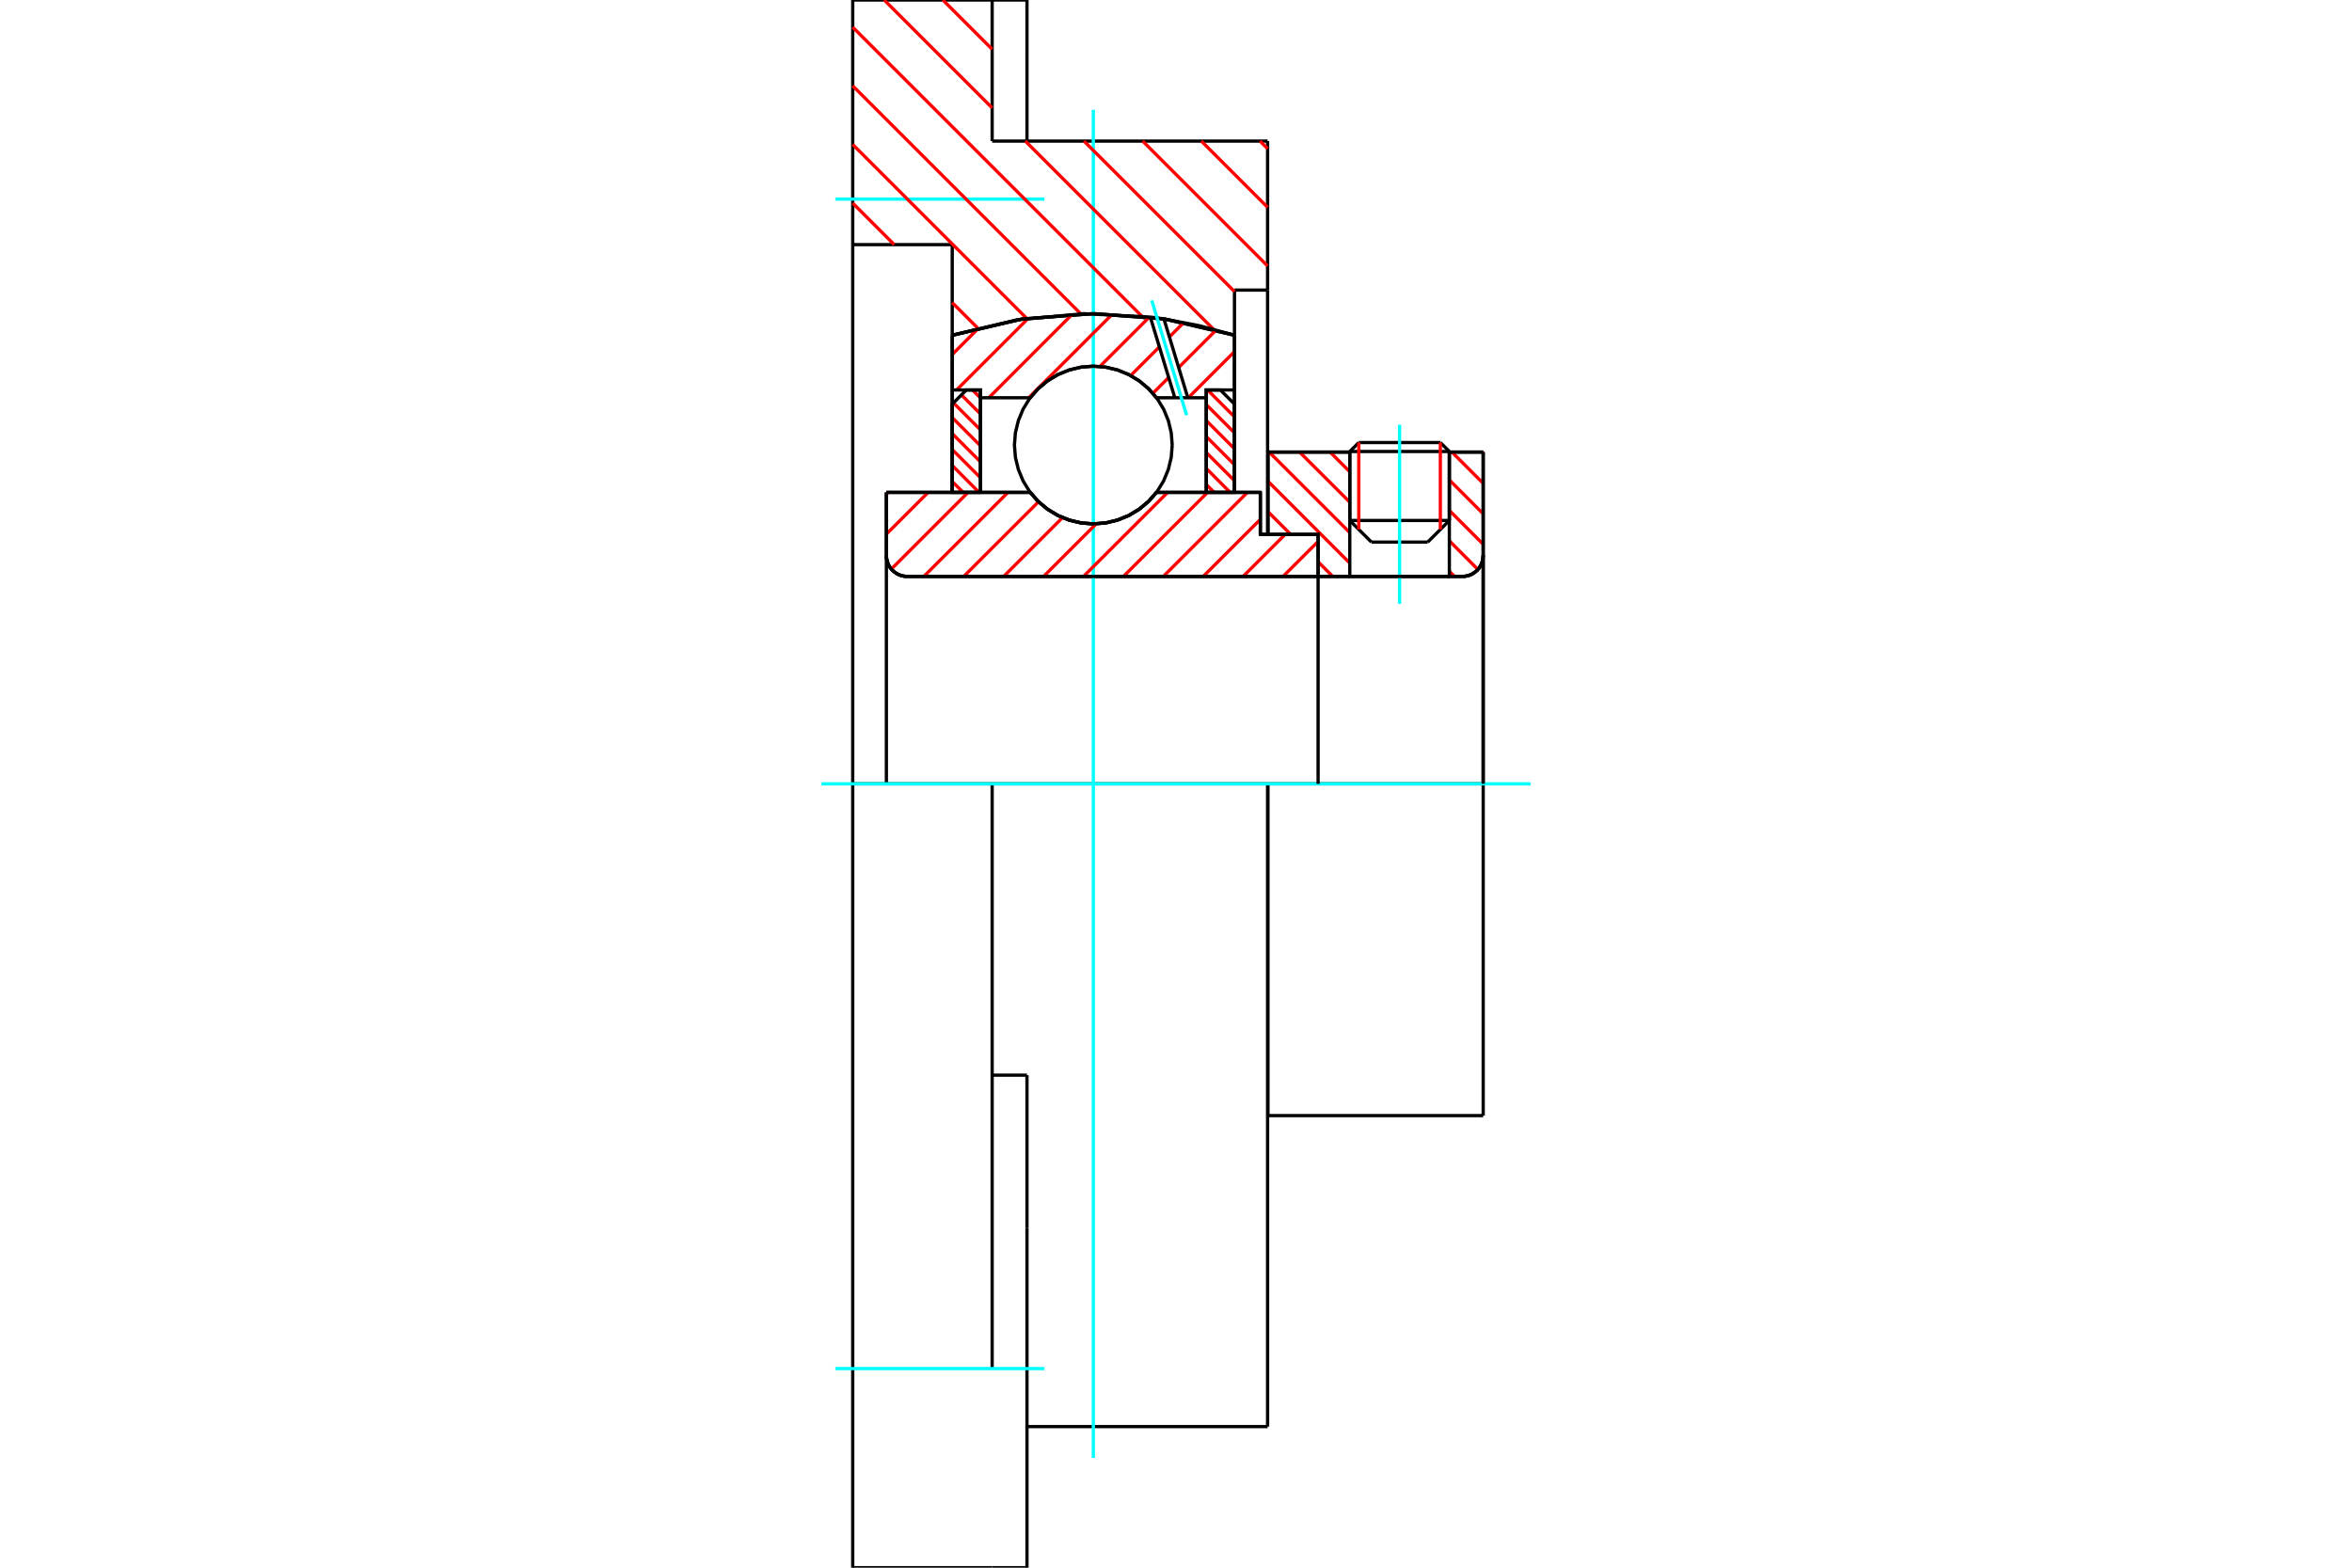 <?xml version="1.0" standalone="no"?>
<!DOCTYPE svg PUBLIC "-//W3C//DTD SVG 1.1//EN"
	"http://www.w3.org/Graphics/SVG/1.1/DTD/svg11.dtd">
<svg xmlns="http://www.w3.org/2000/svg" height="100%" width="100%" viewBox="0 0 36000 24000">
	<rect x="-1800" y="-1200" width="39600" height="26400" style="fill:#FFF"/>
	<g style="fill:none; fill-rule:evenodd" transform="matrix(1 0 0 1 0 0)">
		<g style="fill:none; stroke:#000; stroke-width:50; shape-rendering:geometricPrecision">
			<line x1="19407" y1="12000" x2="19402" y2="12000"/>
			<line x1="19291" y1="8181" x2="19407" y2="8181"/>
			<line x1="19291" y1="7538" x2="19291" y2="8181"/>
			<line x1="13567" y1="7538" x2="15769" y2="7538"/>
			<line x1="17701" y1="7538" x2="19291" y2="7538"/>
			<polyline points="15769,7538 15892,7678 16035,7797 16195,7893 16368,7963 16549,8006 16735,8020 16921,8006 17102,7963 17275,7893 17435,7797 17578,7678 17701,7538"/>
			<polyline points="13567,8506 13571,8556 13583,8604 13602,8651 13628,8694 13661,8732 13699,8764 13742,8791 13788,8810 13837,8821 13887,8825"/>
			<line x1="13567" y1="8506" x2="13567" y2="12000"/>
			<line x1="13567" y1="8506" x2="13567" y2="7538"/>
			<line x1="22184" y1="7968" x2="22184" y2="6921"/>
			<line x1="21853" y1="8299" x2="22184" y2="7968"/>
			<line x1="20660" y1="7968" x2="20991" y2="8299"/>
			<line x1="20660" y1="6921" x2="20660" y2="7968"/>
			<line x1="20660" y1="6921" x2="19407" y2="6921"/>
			<line x1="19407" y1="8181" x2="19407" y2="6921"/>
			<line x1="22382" y1="8825" x2="13887" y2="8825"/>
			<polyline points="22382,8825 22432,8821 22481,8810 22527,8791 22570,8764 22608,8732 22641,8694 22667,8651 22686,8604 22698,8556 22702,8506"/>
			<line x1="22702" y1="6921" x2="22702" y2="8506"/>
			<line x1="22702" y1="6921" x2="22184" y2="6921"/>
			<polyline points="22702,17079 22702,12000 19407,12000"/>
			<line x1="19407" y1="17079" x2="19407" y2="12000"/>
			<line x1="22702" y1="8506" x2="22702" y2="12000"/>
			<line x1="20660" y1="7968" x2="22184" y2="7968"/>
			<line x1="22184" y1="6912" x2="20660" y2="6912"/>
			<line x1="20798" y1="6775" x2="22046" y2="6775"/>
			<line x1="21853" y1="8299" x2="20991" y2="8299"/>
			<line x1="19402" y1="15819" x2="19407" y2="15819"/>
			<polyline points="13567,8506 13571,8556 13583,8604 13602,8651 13628,8694 13661,8732 13699,8764 13742,8791 13788,8810 13837,8821 13887,8825"/>
			<line x1="19407" y1="17079" x2="22702" y2="17079"/>
			<polyline points="22382,8825 22432,8821 22481,8810 22527,8791 22570,8764 22608,8732 22641,8694 22667,8651 22686,8604 22698,8556 22702,8506"/>
			<line x1="20660" y1="6912" x2="20660" y2="6921"/>
			<line x1="22184" y1="6921" x2="22184" y2="6912"/>
			<line x1="20798" y1="6775" x2="20660" y2="6912"/>
			<line x1="22184" y1="6912" x2="22046" y2="6775"/>
			<polyline points="19402,12000 15186,12000 13052,12000"/>
			<line x1="15186" y1="2160" x2="19402" y2="2160"/>
			<line x1="15186" y1="0" x2="15186" y2="2160"/>
			<line x1="13052" y1="0" x2="15186" y2="0"/>
			<line x1="13052" y1="3745" x2="13052" y2="0"/>
			<line x1="14575" y1="3745" x2="13052" y2="3745"/>
			<line x1="14575" y1="5132" x2="14575" y2="3745"/>
			<polyline points="18895,5132 17827,4884 16735,4801 15642,4884 14575,5132"/>
			<line x1="18895" y1="4441" x2="18895" y2="5132"/>
			<line x1="19402" y1="4441" x2="18895" y2="4441"/>
			<line x1="19402" y1="2160" x2="19402" y2="4441"/>
			<line x1="14575" y1="7538" x2="14575" y2="5132"/>
			<line x1="18895" y1="5132" x2="18895" y2="7538"/>
			<line x1="19402" y1="4441" x2="19402" y2="8181"/>
			<line x1="19402" y1="12000" x2="19402" y2="21840"/>
			<line x1="13052" y1="12000" x2="13052" y2="3745"/>
			<line x1="15719" y1="16460" x2="15186" y2="16460"/>
			<line x1="15719" y1="18797" x2="15719" y2="16460"/>
			<line x1="15186" y1="20952" x2="15186" y2="12000"/>
			<line x1="15719" y1="24000" x2="15719" y2="18797"/>
			<line x1="15719" y1="893" x2="15719" y2="0"/>
			<line x1="15719" y1="2160" x2="15719" y2="893"/>
			<polyline points="13052,24000 13052,20952 13052,12000"/>
			<line x1="13052" y1="24000" x2="15186" y2="24000"/>
			<line x1="15719" y1="21840" x2="19402" y2="21840"/>
			<line x1="15719" y1="0" x2="15186" y2="0"/>
			<line x1="15186" y1="24000" x2="15719" y2="24000"/>
		</g>
		<g style="fill:none; stroke:#0FF; stroke-width:50; shape-rendering:geometricPrecision">
			<line x1="21422" y1="9244" x2="21422" y2="6502"/>
			<line x1="16735" y1="22319" x2="16735" y2="1681"/>
			<line x1="12573" y1="12000" x2="23427" y2="12000"/>
			<line x1="12786" y1="3048" x2="15986" y2="3048"/>
			<line x1="12786" y1="20952" x2="15986" y2="20952"/>
		</g>
		<g style="fill:none; stroke:#F00; stroke-width:50; shape-rendering:geometricPrecision">
			<line x1="19286" y1="2160" x2="19402" y2="2276"/>
			<line x1="18388" y1="2160" x2="19402" y2="3174"/>
			<line x1="17490" y1="2160" x2="19402" y2="4072"/>
			<line x1="14432" y1="0" x2="15186" y2="754"/>
			<line x1="16592" y1="2160" x2="18895" y2="4463"/>
			<line x1="13534" y1="0" x2="15186" y2="1652"/>
			<line x1="15694" y1="2160" x2="18577" y2="5044"/>
			<line x1="13052" y1="416" x2="17478" y2="4842"/>
			<line x1="13052" y1="1314" x2="16544" y2="4806"/>
			<line x1="13052" y1="2212" x2="15715" y2="4875"/>
			<line x1="13052" y1="3110" x2="13687" y2="3745"/>
			<line x1="14575" y1="4633" x2="14966" y2="5024"/>
		</g>
		<g style="fill:none; stroke:#000; stroke-width:50; shape-rendering:geometricPrecision">
			<polyline points="18895,5132 17827,4884 16735,4801 15642,4884 14575,5132"/>
		</g>
		<g style="fill:none; stroke:#F00; stroke-width:50; shape-rendering:geometricPrecision">
			<line x1="22046" y1="6775" x2="22046" y2="8105"/>
			<line x1="20798" y1="8105" x2="20798" y2="6775"/>
			<line x1="14575" y1="7371" x2="14742" y2="7538"/>
			<line x1="14575" y1="7126" x2="14986" y2="7538"/>
			<line x1="14575" y1="6882" x2="15007" y2="7314"/>
			<line x1="14575" y1="6638" x2="15007" y2="7070"/>
			<line x1="14575" y1="6393" x2="15007" y2="6825"/>
			<line x1="14594" y1="6168" x2="15007" y2="6581"/>
			<line x1="14716" y1="6046" x2="15007" y2="6337"/>
			<line x1="14885" y1="5970" x2="15007" y2="6092"/>
		</g>
		<g style="fill:none; stroke:#000; stroke-width:50; shape-rendering:geometricPrecision">
			<polyline points="15007,7538 15007,5970 14791,5970 14575,6186 14575,7538 15007,7538"/>
		</g>
		<g style="fill:none; stroke:#F00; stroke-width:50; shape-rendering:geometricPrecision">
			<line x1="18483" y1="5970" x2="18895" y2="6382"/>
			<line x1="18463" y1="6194" x2="18895" y2="6626"/>
			<line x1="18463" y1="6438" x2="18895" y2="6870"/>
			<line x1="18463" y1="6683" x2="18895" y2="7115"/>
			<line x1="18463" y1="6927" x2="18895" y2="7359"/>
			<line x1="18463" y1="7171" x2="18829" y2="7538"/>
			<line x1="18463" y1="7416" x2="18584" y2="7538"/>
		</g>
		<g style="fill:none; stroke:#000; stroke-width:50; shape-rendering:geometricPrecision">
			<polyline points="18463,7538 18463,5970 18679,5970 18895,6186 18895,7538 18463,7538"/>
			<polyline points="17942,6813 17927,6624 17883,6440 17811,6265 17712,6103 17589,5959 17444,5836 17283,5737 17108,5665 16924,5621 16735,5606 16546,5621 16362,5665 16187,5737 16025,5836 15881,5959 15758,6103 15659,6265 15587,6440 15542,6624 15527,6813 15542,7002 15587,7186 15659,7361 15758,7523 15881,7667 16025,7790 16187,7889 16362,7961 16546,8006 16735,8020 16924,8006 17108,7961 17283,7889 17444,7790 17589,7667 17712,7523 17811,7361 17883,7186 17927,7002 17942,6813"/>
		</g>
		<g style="fill:none; stroke:#F00; stroke-width:50; shape-rendering:geometricPrecision">
			<line x1="22689" y1="6921" x2="22702" y2="6934"/>
			<line x1="22223" y1="6921" x2="22702" y2="7400"/>
			<line x1="22184" y1="7348" x2="22702" y2="7866"/>
			<line x1="22184" y1="7814" x2="22702" y2="8332"/>
			<line x1="22184" y1="8280" x2="22621" y2="8718"/>
			<line x1="20358" y1="6921" x2="20660" y2="7222"/>
			<line x1="22184" y1="8746" x2="22263" y2="8825"/>
			<line x1="19892" y1="6921" x2="20660" y2="7688"/>
			<line x1="19426" y1="6921" x2="20660" y2="8154"/>
			<line x1="19407" y1="7367" x2="20660" y2="8621"/>
			<line x1="19407" y1="7833" x2="19755" y2="8181"/>
			<line x1="20175" y1="8601" x2="20399" y2="8825"/>
		</g>
		<g style="fill:none; stroke:#000; stroke-width:50; shape-rendering:geometricPrecision">
			<line x1="22702" y1="12000" x2="22702" y2="6921"/>
			<polyline points="22382,8825 22432,8821 22481,8810 22527,8791 22570,8764 22608,8732 22641,8694 22667,8651 22686,8604 22698,8556 22702,8506"/>
			<polyline points="22382,8825 22184,8825 22184,6921"/>
			<polyline points="22184,8825 20660,8825 20660,6921"/>
			<polyline points="20660,8825 20175,8825 20175,12000"/>
			<polyline points="20175,8825 20175,8181 19407,8181 19407,6921 20660,6921"/>
			<line x1="22184" y1="6921" x2="22702" y2="6921"/>
		</g>
		<g style="fill:none; stroke:#F00; stroke-width:50; shape-rendering:geometricPrecision">
			<line x1="18895" y1="5383" x2="18189" y2="6089"/>
			<line x1="18613" y1="5054" x2="18041" y2="5626"/>
			<line x1="17888" y1="5779" x2="17646" y2="6021"/>
			<line x1="18119" y1="4938" x2="17899" y2="5158"/>
			<line x1="17746" y1="5310" x2="17306" y2="5750"/>
			<line x1="17593" y1="4853" x2="16835" y2="5610"/>
			<line x1="17025" y1="4810" x2="15746" y2="6089"/>
			<line x1="16412" y1="4811" x2="15135" y2="6089"/>
			<line x1="15741" y1="4871" x2="14642" y2="5970"/>
			<line x1="14983" y1="5019" x2="14575" y2="5427"/>
		</g>
		<g style="fill:none; stroke:#000; stroke-width:50; shape-rendering:geometricPrecision">
			<polyline points="14575,7538 14575,5970 14575,5132"/>
			<polyline points="17607,4854 16587,4802 15569,4896 14575,5132"/>
			<polyline points="17815,4882 17711,4867 17607,4854"/>
			<polyline points="18895,5132 18360,4987 17815,4882"/>
			<polyline points="18895,5132 18895,5970 18463,5970 18463,6089 18463,7538"/>
			<polyline points="18463,6089 18181,6089 17982,6089 17701,6089 17578,5949 17435,5829 17275,5733 17102,5663 16921,5620 16735,5606 16549,5620 16368,5663 16195,5733 16035,5829 15892,5949 15769,6089 15007,6089 15007,7538"/>
			<polyline points="15007,6089 15007,5970 14575,5970"/>
			<line x1="18895" y1="5970" x2="18895" y2="7538"/>
		</g>
		<g style="fill:none; stroke:#0FF; stroke-width:50; shape-rendering:geometricPrecision">
			<line x1="18163" y1="6357" x2="17629" y2="4599"/>
		</g>
		<g style="fill:none; stroke:#000; stroke-width:50; shape-rendering:geometricPrecision">
			<line x1="17982" y1="6089" x2="17607" y2="4854"/>
			<line x1="18181" y1="6089" x2="17815" y2="4882"/>
		</g>
		<g style="fill:none; stroke:#F00; stroke-width:50; shape-rendering:geometricPrecision">
			<line x1="20175" y1="8289" x2="19638" y2="8825"/>
			<line x1="19671" y1="8181" x2="19027" y2="8825"/>
			<line x1="19291" y1="7951" x2="18416" y2="8825"/>
			<line x1="19093" y1="7538" x2="17806" y2="8825"/>
			<line x1="18483" y1="7538" x2="17195" y2="8825"/>
			<line x1="17872" y1="7538" x2="16584" y2="8825"/>
			<line x1="16779" y1="8019" x2="15973" y2="8825"/>
			<line x1="16263" y1="7924" x2="15362" y2="8825"/>
			<line x1="15896" y1="7681" x2="14751" y2="8825"/>
			<line x1="15428" y1="7538" x2="14140" y2="8825"/>
			<line x1="14817" y1="7538" x2="13643" y2="8712"/>
			<line x1="14206" y1="7538" x2="13567" y2="8177"/>
			<line x1="13596" y1="7538" x2="13567" y2="7566"/>
		</g>
		<g style="fill:none; stroke:#000; stroke-width:50; shape-rendering:geometricPrecision">
			<polyline points="13567,7538 13567,8506 13571,8556 13583,8604 13602,8651 13628,8694 13661,8732 13699,8764 13742,8791 13788,8810 13837,8821 13887,8825 20175,8825 20175,8181 19291,8181 19291,7538 17701,7538"/>
			<polyline points="15769,7538 15892,7678 16035,7797 16195,7893 16368,7963 16549,8006 16735,8020 16921,8006 17102,7963 17275,7893 17435,7797 17578,7678 17701,7538"/>
			<polyline points="15769,7538 13999,7538 13567,7538"/>
		</g>
	</g>
</svg>
